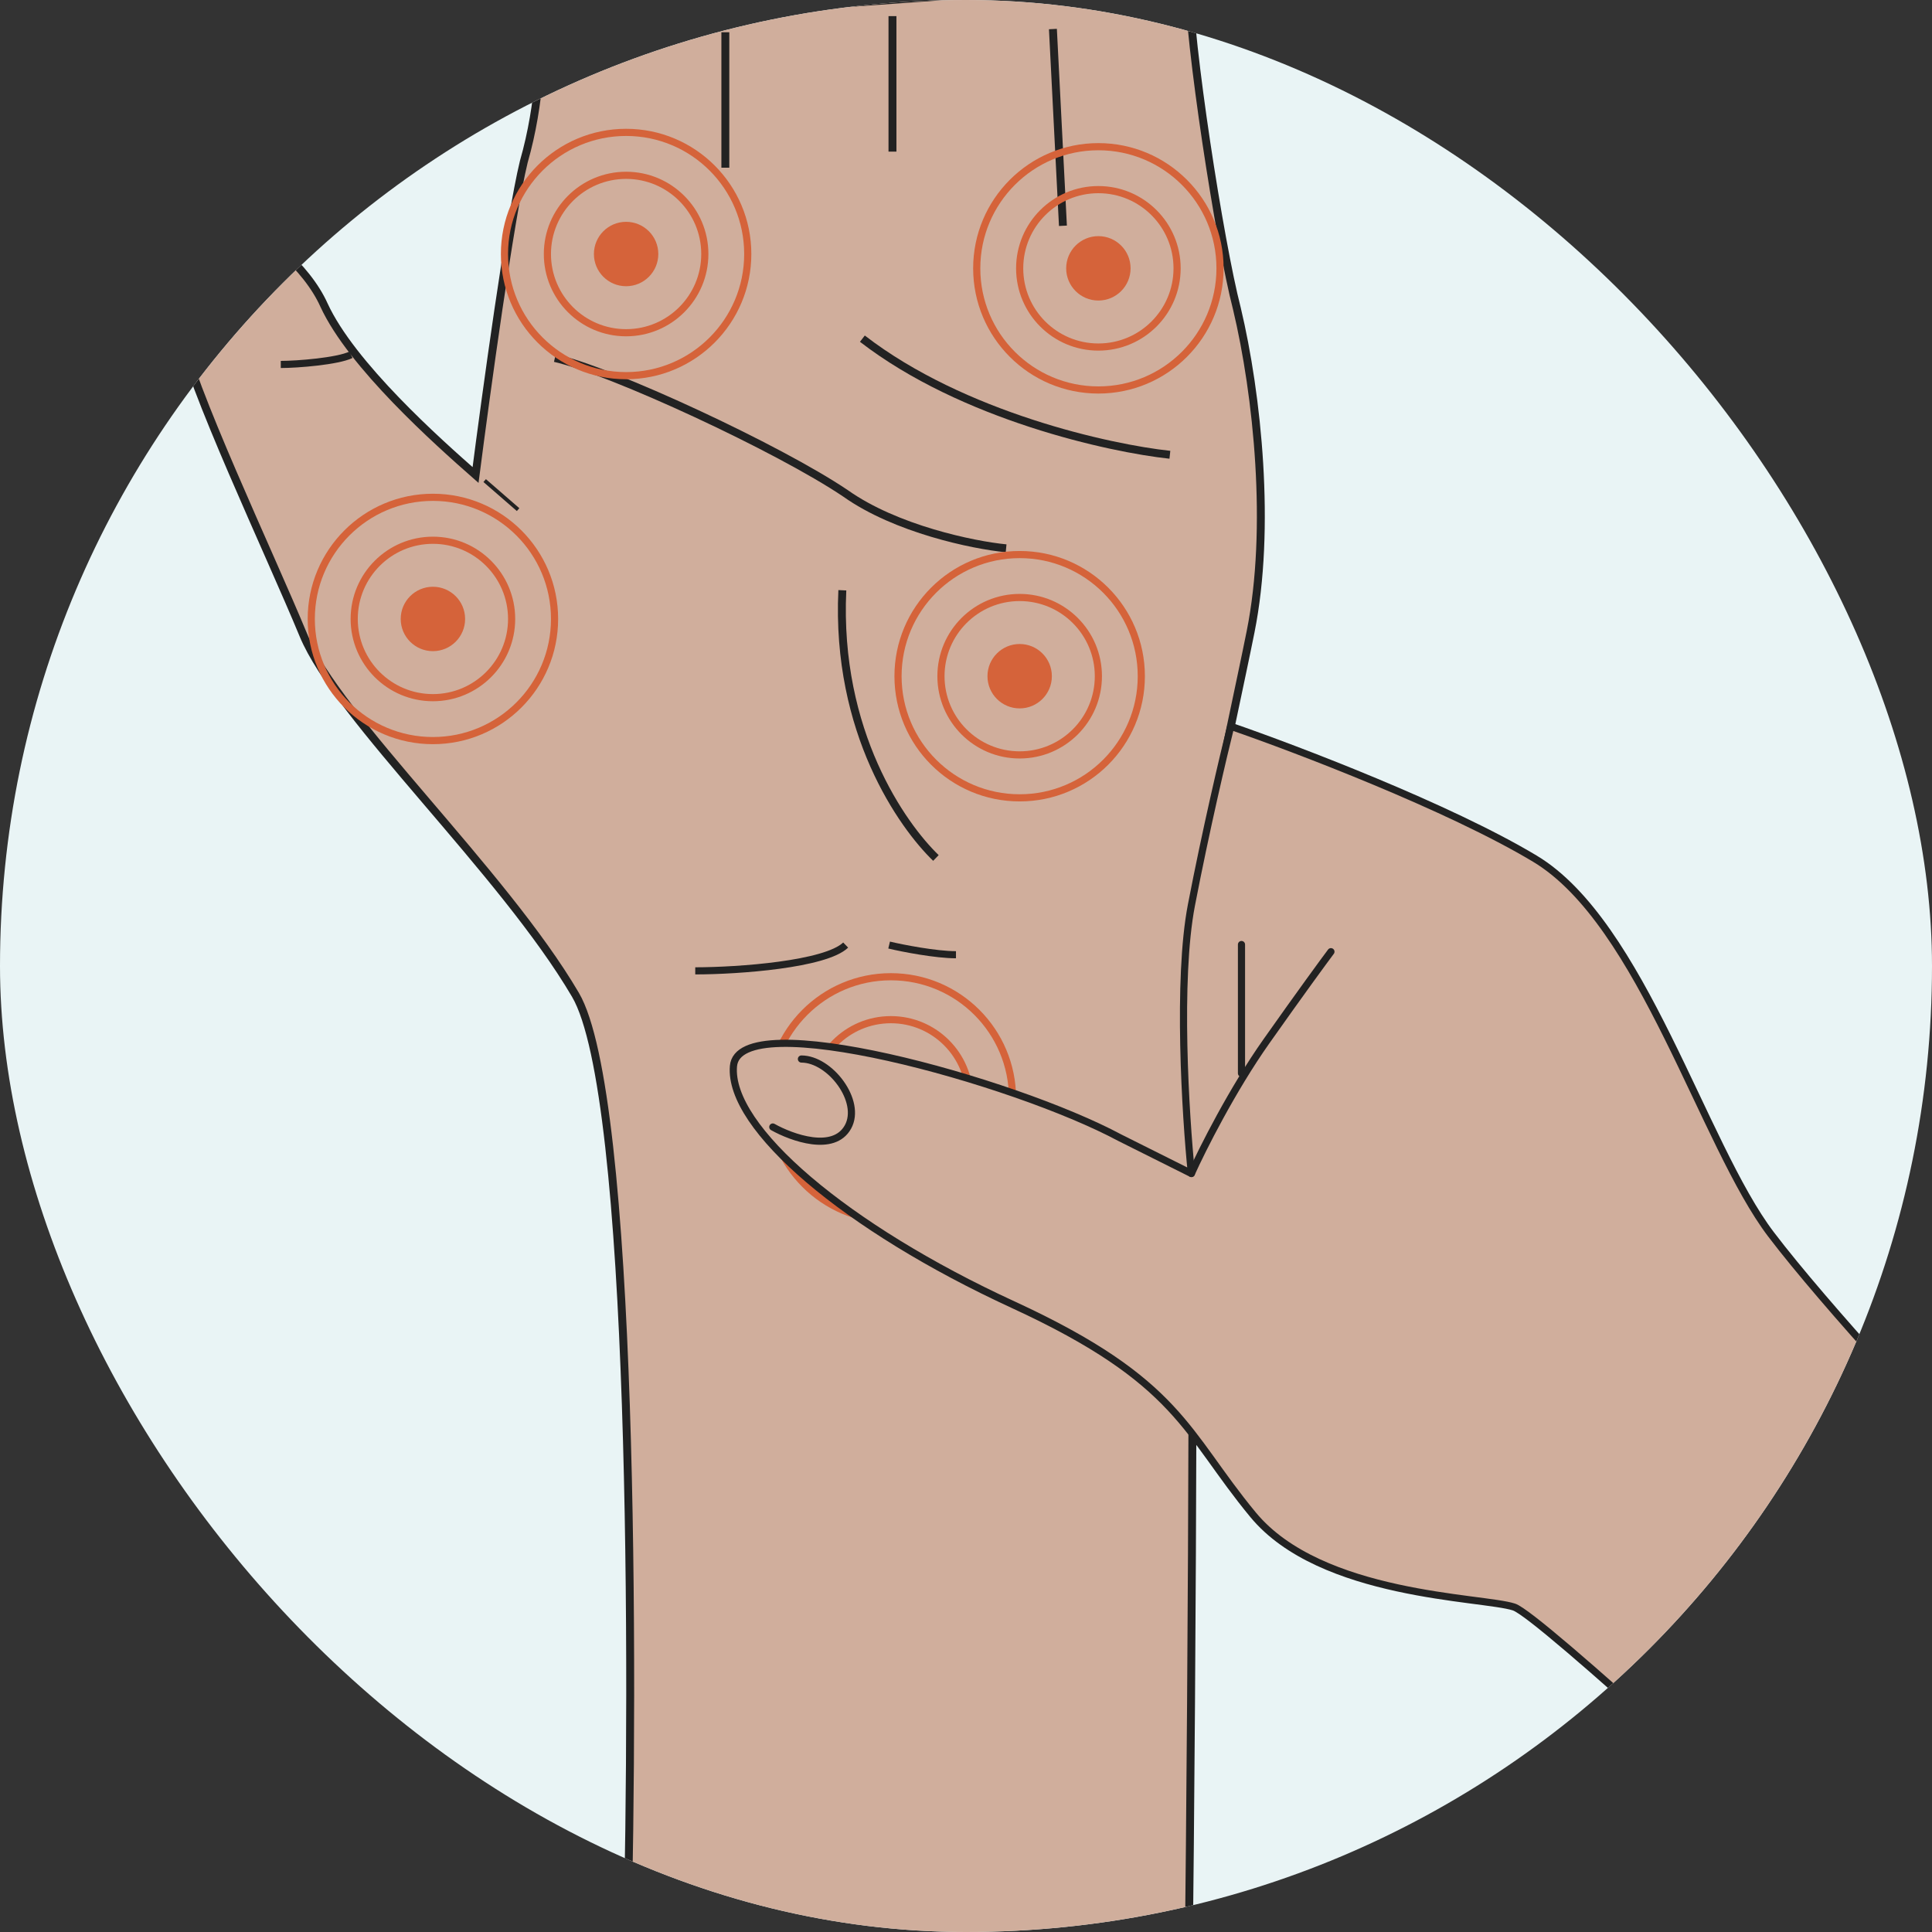 <svg width="270" height="270" viewBox="0 0 270 270" fill="none" xmlns="http://www.w3.org/2000/svg">
<rect x="0" y="0" width="270" height="270" fill="#333333" stroke="none"/>
<g clip-path="url(#clip0_7721_45239)">
<path d="M-58.472 -24.441H323.8C329.464 -24.441 333.711 -20.355 333.711 -14.906V278.661C333.711 284.11 329.464 288.196 323.8 288.196H-58.472C-64.135 288.196 -68.382 284.11 -68.382 278.661V-15.587C-68.382 -20.355 -64.135 -24.441 -58.472 -24.441Z" fill="#E9F4F5"/>
<path d="M80.421 139.027C88.605 152.997 88.605 233.556 87.642 271.74L166.111 275C166.592 233.556 167.074 151.134 166.111 142.286C165.148 131.111 171.888 102.705 174.776 88.27C177.665 73.834 175.739 55.208 172.851 43.1C170.444 33.787 166.111 5.848 166.111 -3L75.607 3.519C75.607 6.313 75.607 14.229 73.2 22.611C71.274 30.528 67.904 55.208 66.46 66.384C61.165 61.727 49.13 51.017 45.279 42.635C40.465 31.925 20.727 22.146 15.431 27.734C10.136 33.322 23.615 37.978 25.06 45.895C26.504 53.811 37.576 77.094 42.39 88.735C47.204 100.377 70.312 121.797 80.421 139.027Z" fill="#D0AE9C" stroke="#222222" stroke-width="1.107"/>
<path d="M130.796 119.903C126.125 115.395 116.782 102.323 117.717 82.49" stroke="#222222" stroke-width="1.107"/>
<path d="M140.606 76.626C135.935 76.175 125.191 73.921 118.184 68.963C108.842 62.652 85.485 51.834 77.544 50.031" stroke="#222222" stroke-width="1.107"/>
<path d="M163.494 63.555C155.086 62.654 134.532 58.146 120.519 47.328" stroke="#222222" stroke-width="1.107"/>
<path d="M101.368 23.437V4.506" stroke="#222222" stroke-width="1.107"/>
<path d="M124.724 21.186V2.254" stroke="#222222" stroke-width="1.107"/>
<path d="M148.547 31.554L147.146 4.059" stroke="#222222" stroke-width="1.107"/>
<path d="M67.734 67.162L72.405 71.219" stroke="#222222" stroke-width="0.528"/>
<path d="M39.239 50.934C41.574 50.934 47.18 50.483 49.048 49.582" stroke="#222222" stroke-width="0.996"/>
<path d="M97.162 135.678C103.235 135.678 115.38 134.777 118.183 132.072" stroke="#222222" stroke-width="0.996"/>
<path d="M124.257 132.072C126.125 132.523 130.797 133.425 133.599 133.425" stroke="#222222" stroke-width="0.996"/>
<circle cx="124.5" cy="153.5" r="4.5" fill="#D5633A"/>
<circle cx="124.5" cy="153.5" r="17" stroke="#D5633A"/>
<circle cx="124.5" cy="153.5" r="11" stroke="#D5633A"/>
<circle cx="60.5" cy="86.5" r="4.5" fill="#D5633A"/>
<circle cx="60.5" cy="86.5" r="17" stroke="#D5633A"/>
<circle cx="60.5" cy="86.5" r="11" stroke="#D5633A"/>
<circle cx="87.5" cy="35.5" r="4.5" fill="#D5633A"/>
<circle cx="87.5" cy="35.5" r="17" stroke="#D5633A"/>
<circle cx="87.5" cy="35.5" r="11" stroke="#D5633A"/>
<circle cx="153.5" cy="37.5" r="4.5" fill="#D5633A"/>
<circle cx="153.5" cy="37.5" r="17" stroke="#D5633A"/>
<circle cx="153.5" cy="37.5" r="11" stroke="#D5633A"/>
<circle cx="142.5" cy="94.5" r="4.5" fill="#D5633A"/>
<circle cx="142.5" cy="94.5" r="17" stroke="#D5633A"/>
<circle cx="142.5" cy="94.5" r="11" stroke="#D5633A"/>
<path d="M211.581 224.583C215.081 225.729 249.985 258.005 267 274L279 208C271.667 200.333 255.1 182.5 247.5 172.5C238 160 229.5 129 214.5 120C202.5 112.8 181.167 104.667 172 101.5C171 105.5 168.5 116.1 166.5 126.5C164.5 136.9 165.667 155.833 166.5 164L156.5 159C141.577 151 103.229 140.406 102.5 149C101.771 157.594 118.243 171.585 141.577 182.328C164.912 193.071 165.641 200.233 175.121 211.692C184.6 223.151 207.206 223.151 211.581 224.583Z" fill="#D0AE9C" stroke="#222222" stroke-linecap="round" stroke-linejoin="round"/>
<path d="M166.5 164C168 160.667 172.2 152.3 177 145.5C181.8 138.7 185 134.333 186 133" stroke="#222222" stroke-linecap="round" stroke-linejoin="round"/>
<path d="M173.5 150C173.5 146.833 173.5 138.8 173.5 132" stroke="#222222" stroke-linecap="round" stroke-linejoin="round"/>
<path d="M108 157.5C110.667 159 116.5 161.1 118.5 157.5C120.5 153.9 116 148 112 148" stroke="#222222" stroke-linecap="round" stroke-linejoin="round"/>
</g>
<defs>
<clipPath id="clip0_7721_45239">
<rect width="270" height="270" rx="135" fill="white"/>
</clipPath>
</defs>
</svg>
